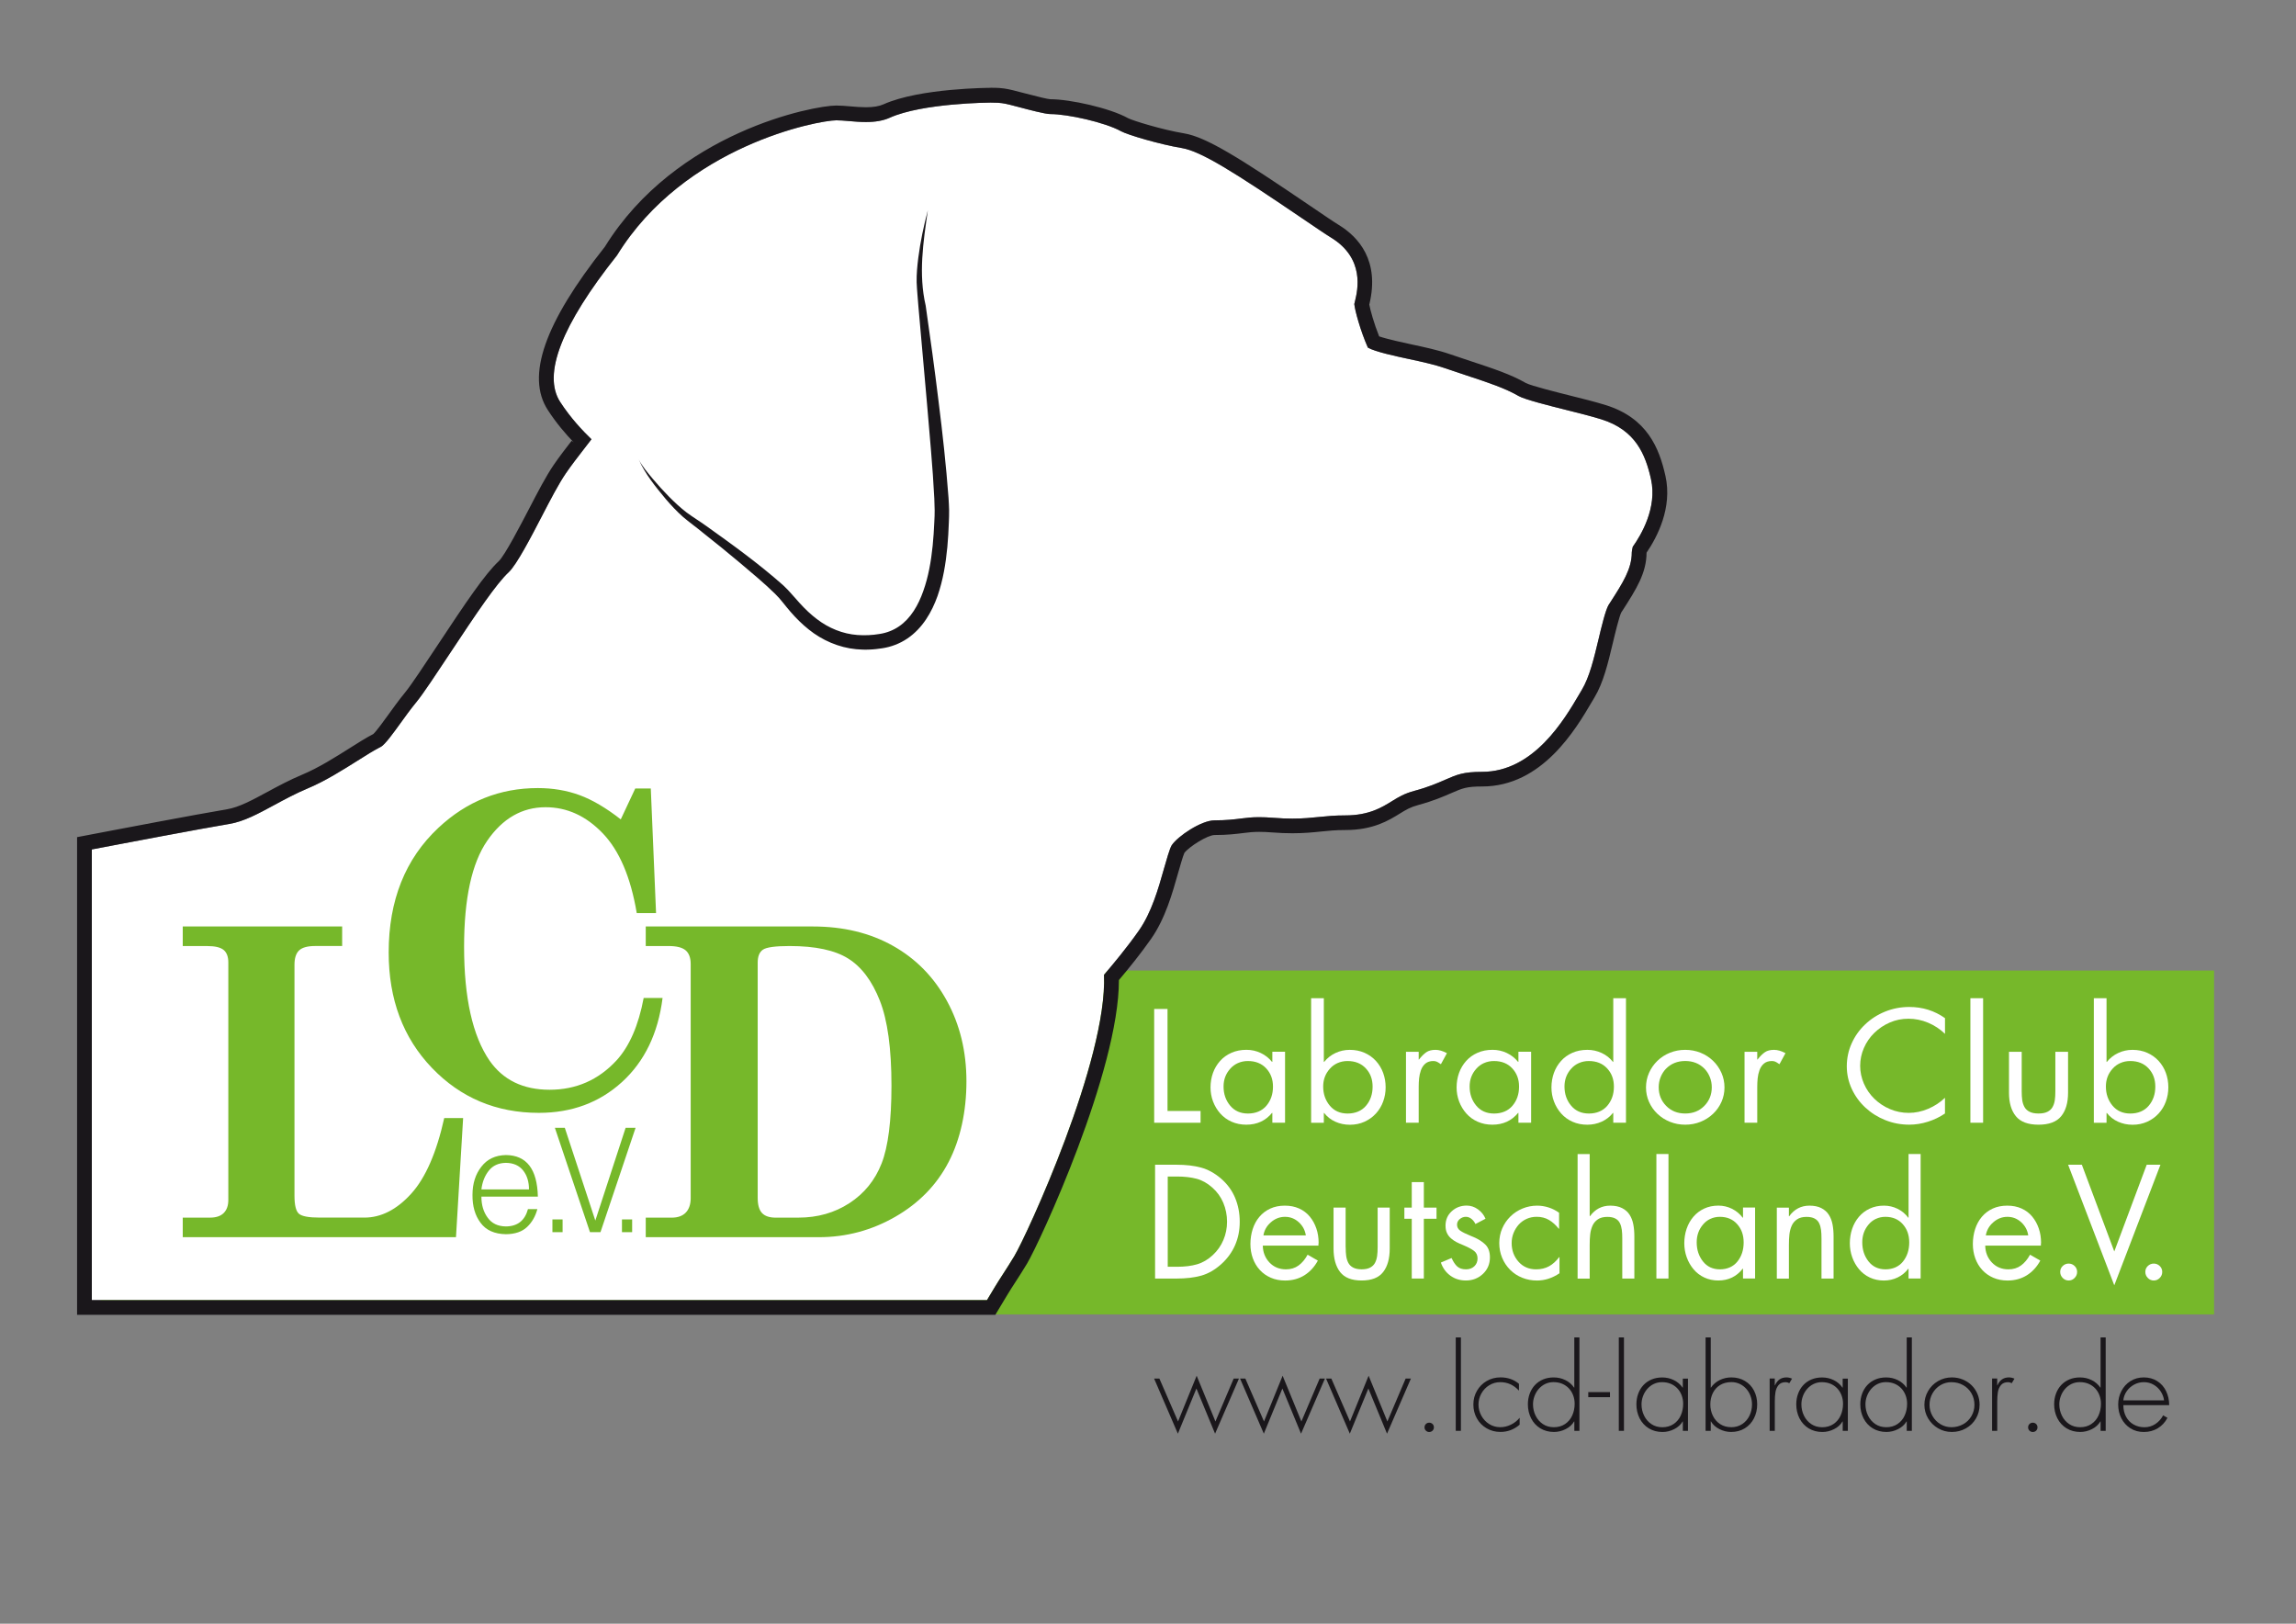 <?xml version="1.0" encoding="UTF-8"?>
<svg id="Ebene_1" xmlns="http://www.w3.org/2000/svg" version="1.1" viewBox="0 0 841.89 595.28">
  <rect x="0" y="0" width="841.89" height="595.28" fill="#808080" stroke="none"/>
  <!-- Generator: Adobe Illustrator 29.2.1, SVG Export Plug-In . SVG Version: 2.1.0 Build 116)  -->
  <defs>
    <style>
      .st0 {
        fill: #fff;
      }

      .st1 {
        fill: #76b82a;
      }

      .st2 {
        fill: #1a171b;
      }
    </style>
  </defs>
  <rect class="st1" x="36.93" y="355.81" width="774.92" height="126.07"/>
  <g>
    <path class="st0" d="M428.1,407.3h12.12v4.32h-17.01v-41.72h4.89v37.41Z"/>
    <path class="st0" d="M471.2,411.61h-4.66v-3.6h-.12c-2.37,2.88-5.51,4.32-9.44,4.32-1.94,0-3.73-.36-5.36-1.08-1.63-.72-3.02-1.72-4.17-3.02-1.15-1.29-2.03-2.76-2.65-4.4-.62-1.64-.93-3.37-.93-5.17s.3-3.65.9-5.31c.6-1.66,1.48-3.13,2.62-4.4s2.53-2.27,4.17-2.99,3.46-1.08,5.48-1.08c1.86,0,3.61.39,5.24,1.16,1.63.77,3.01,1.86,4.14,3.26h.12v-3.71h4.66v26.01ZM453.93,389.73c-1.11.5-2.05,1.19-2.83,2.08-1.63,1.81-2.45,3.98-2.45,6.53,0,2.73.8,5.06,2.42,7,1.61,1.94,3.8,2.9,6.55,2.9s5.12-.95,6.73-2.85c1.61-1.9,2.42-4.23,2.42-7s-.84-4.93-2.5-6.72c-1.67-1.79-3.9-2.68-6.7-2.68-1.32,0-2.53.25-3.64.75Z"/>
    <path class="st0" d="M480.76,365.96h4.66v23.35h.12c1.13-1.4,2.5-2.49,4.14-3.26s3.38-1.16,5.24-1.16c1.98,0,3.79.36,5.42,1.08s3.03,1.72,4.19,2.99,2.05,2.74,2.65,4.4c.6,1.66.9,3.41.9,5.26s-.3,3.54-.9,5.2c-.6,1.66-1.49,3.13-2.65,4.4s-2.56,2.28-4.19,3.02c-1.63.74-3.42,1.11-5.36,1.11s-3.68-.37-5.33-1.11c-1.65-.74-3.02-1.81-4.11-3.21h-.12v3.6h-4.66v-45.65ZM490.46,389.73c-1.11.5-2.05,1.19-2.83,2.08-1.63,1.81-2.45,3.98-2.45,6.53,0,2.73.81,5.06,2.42,7,1.61,1.94,3.79,2.9,6.55,2.9s5.12-.95,6.73-2.85c1.61-1.9,2.42-4.23,2.42-7s-.83-4.93-2.5-6.72c-1.67-1.79-3.9-2.68-6.7-2.68-1.32,0-2.53.25-3.64.75Z"/>
    <path class="st0" d="M520.19,388.43h.12c.97-1.22,1.87-2.11,2.71-2.68.83-.57,1.95-.86,3.35-.86,1.28,0,2.68.41,4.19,1.22l-2.21,4.04c-.12-.07-.23-.15-.35-.22-.47-.33-.87-.57-1.22-.72s-.76-.22-1.22-.22c-1.2,0-2.17.31-2.91.94-.74.63-1.28,1.44-1.63,2.43s-.57,1.99-.67,2.99c-.1,1-.15,2.08-.15,3.26v13h-4.66v-26.01h4.66v2.82Z"/>
    <path class="st0" d="M561.43,411.61h-4.66v-3.6h-.12c-2.37,2.88-5.51,4.32-9.44,4.32-1.94,0-3.73-.36-5.36-1.08-1.63-.72-3.02-1.72-4.17-3.02-1.15-1.29-2.03-2.76-2.65-4.4-.62-1.64-.93-3.37-.93-5.17s.3-3.65.9-5.31c.6-1.66,1.48-3.13,2.62-4.4s2.53-2.27,4.17-2.99,3.46-1.08,5.48-1.08c1.86,0,3.61.39,5.24,1.16,1.63.77,3.01,1.86,4.14,3.26h.12v-3.71h4.66v26.01ZM544.16,389.73c-1.11.5-2.05,1.19-2.83,2.08-1.63,1.81-2.45,3.98-2.45,6.53,0,2.73.8,5.06,2.42,7,1.61,1.94,3.8,2.9,6.55,2.9s5.12-.95,6.73-2.85c1.61-1.9,2.42-4.23,2.42-7s-.84-4.93-2.5-6.72c-1.67-1.79-3.9-2.68-6.7-2.68-1.32,0-2.53.25-3.64.75Z"/>
    <path class="st0" d="M591.55,408.02h-.12c-1.13,1.4-2.5,2.47-4.14,3.21-1.63.74-3.4,1.11-5.3,1.11s-3.73-.36-5.36-1.08c-1.63-.72-3.02-1.72-4.17-3.02-1.15-1.29-2.03-2.76-2.65-4.4-.62-1.64-.93-3.37-.93-5.17s.3-3.65.9-5.31c.6-1.66,1.48-3.13,2.62-4.4s2.53-2.27,4.17-2.99,3.46-1.08,5.48-1.08c1.86,0,3.62.39,5.27,1.16s3.02,1.86,4.11,3.26h.12v-23.35h4.66v45.65h-4.66v-3.6ZM578.94,389.73c-1.11.5-2.05,1.19-2.83,2.08-1.63,1.81-2.45,3.98-2.45,6.53,0,2.73.8,5.06,2.42,7,1.61,1.94,3.8,2.9,6.55,2.9s5.12-.95,6.73-2.85c1.61-1.9,2.42-4.23,2.42-7s-.84-4.93-2.5-6.72c-1.67-1.79-3.9-2.68-6.7-2.68-1.32,0-2.53.25-3.64.75Z"/>
    <path class="st0" d="M612.35,411.28c-1.75-.7-3.28-1.68-4.6-2.93-1.32-1.25-2.35-2.71-3.09-4.37s-1.11-3.43-1.11-5.31.37-3.66,1.11-5.34c.74-1.68,1.77-3.15,3.09-4.43,1.32-1.27,2.85-2.26,4.6-2.96,1.75-.7,3.61-1.05,5.59-1.05s3.84.35,5.59,1.05c1.75.7,3.28,1.69,4.6,2.96,1.32,1.27,2.35,2.75,3.09,4.43.74,1.68,1.11,3.46,1.11,5.34s-.37,3.65-1.11,5.31c-.74,1.66-1.77,3.12-3.09,4.37s-2.85,2.23-4.6,2.93c-1.75.7-3.61,1.05-5.59,1.05s-3.84-.35-5.59-1.05ZM610.89,391.8c-.85.89-1.51,1.92-1.98,3.1-.47,1.18-.7,2.42-.7,3.71,0,2.69.91,4.97,2.74,6.83,1.82,1.86,4.15,2.79,6.99,2.79s5.16-.93,6.99-2.79c1.83-1.86,2.74-4.14,2.74-6.83,0-1.29-.23-2.53-.7-3.71-.47-1.18-1.13-2.21-1.98-3.1-1.86-1.88-4.21-2.82-7.05-2.82s-5.18.94-7.05,2.82Z"/>
    <path class="st0" d="M644.33,388.43h.12c.97-1.22,1.87-2.11,2.71-2.68.83-.57,1.95-.86,3.35-.86,1.28,0,2.68.41,4.19,1.22l-2.21,4.04c-.12-.07-.23-.15-.35-.22-.47-.33-.87-.57-1.22-.72s-.76-.22-1.22-.22c-1.2,0-2.17.31-2.91.94-.74.63-1.28,1.44-1.63,2.43s-.57,1.99-.67,2.99c-.1,1-.15,2.08-.15,3.26v13h-4.66v-26.01h4.66v2.82Z"/>
    <path class="st0" d="M713.18,379.02c-1.79-1.73-3.84-3.09-6.17-4.07s-4.74-1.47-7.22-1.47-4.68.46-6.82,1.38c-2.14.92-4.03,2.19-5.68,3.79-1.65,1.61-2.93,3.46-3.84,5.56-.91,2.1-1.37,4.28-1.37,6.53s.46,4.43,1.37,6.53c.91,2.1,2.19,3.96,3.84,5.56,1.65,1.6,3.56,2.87,5.74,3.79,2.17.92,4.47,1.38,6.87,1.38s4.78-.5,7.11-1.49,4.39-2.34,6.17-4.04v5.75c-1.9,1.29-3.99,2.3-6.26,3.02-2.27.72-4.55,1.08-6.84,1.08-3.07,0-5.99-.55-8.77-1.66-2.78-1.11-5.22-2.65-7.34-4.62-2.12-1.97-3.78-4.26-4.98-6.86-1.2-2.6-1.81-5.36-1.81-8.27s.59-5.75,1.78-8.38c1.18-2.64,2.83-4.96,4.95-6.97,2.12-2.01,4.56-3.58,7.34-4.7,2.78-1.12,5.72-1.69,8.83-1.69,4.89,0,9.26,1.37,13.11,4.1v5.75Z"/>
    <path class="st0" d="M727.16,411.61h-4.66v-45.65h4.66v45.65Z"/>
    <path class="st0" d="M741.31,400.1c0,1.25.07,2.34.2,3.26.14.92.41,1.75.82,2.49.41.74,1.03,1.32,1.86,1.74.83.42,1.93.64,3.29.64s2.46-.21,3.29-.64c.83-.42,1.46-1,1.86-1.74.41-.74.68-1.57.82-2.49.14-.92.2-2.01.2-3.26v-14.5h4.66v15c0,3.69-.84,6.57-2.53,8.63-1.69,2.07-4.46,3.1-8.3,3.1s-6.61-1.03-8.3-3.1c-1.69-2.07-2.53-4.94-2.53-8.63v-15h4.66v14.5Z"/>
    <path class="st0" d="M767.76,365.96h4.66v23.35h.12c1.13-1.4,2.5-2.49,4.14-3.26s3.38-1.16,5.24-1.16c1.98,0,3.79.36,5.42,1.08s3.03,1.72,4.19,2.99,2.05,2.74,2.65,4.4c.6,1.66.9,3.41.9,5.26s-.3,3.54-.9,5.2c-.6,1.66-1.49,3.13-2.65,4.4s-2.56,2.28-4.19,3.02c-1.63.74-3.42,1.11-5.36,1.11s-3.68-.37-5.33-1.11c-1.65-.74-3.02-1.81-4.11-3.21h-.12v3.6h-4.66v-45.65ZM777.46,389.73c-1.11.5-2.05,1.19-2.83,2.08-1.63,1.81-2.45,3.98-2.45,6.53,0,2.73.81,5.06,2.42,7,1.61,1.94,3.79,2.9,6.55,2.9s5.12-.95,6.73-2.85c1.61-1.9,2.42-4.23,2.42-7s-.83-4.93-2.5-6.72c-1.67-1.79-3.9-2.68-6.7-2.68-1.32,0-2.53.25-3.64.75Z"/>
  </g>
  <g>
    <path class="st0" d="M423.54,427.01h7.86c3.47,0,6.47.35,9.02,1.05,2.55.7,4.96,2.03,7.25,3.98,2.32,1.99,4.06,4.34,5.2,7.06,1.14,2.71,1.71,5.65,1.71,8.83s-.57,5.96-1.71,8.58c-1.14,2.62-2.84,4.94-5.09,6.97-2.32,2.07-4.75,3.46-7.28,4.18-2.53.72-5.6,1.08-9.21,1.08h-7.75v-41.72ZM431.56,464.42c2.84,0,5.3-.3,7.39-.91,2.08-.61,4.01-1.74,5.78-3.4,1.7-1.58,2.99-3.43,3.87-5.53.89-2.1,1.33-4.33,1.33-6.7s-.46-4.74-1.38-6.92c-.92-2.18-2.27-4.04-4.04-5.59-1.77-1.58-3.68-2.66-5.73-3.21-2.05-.55-4.46-.83-7.22-.83h-3.38v33.09h3.38Z"/>
    <path class="st0" d="M463.04,456.67c.04,2.43.85,4.49,2.43,6.17,1.59,1.68,3.62,2.52,6.09,2.52,1.77,0,3.3-.47,4.59-1.41,1.29-.94,2.4-2.26,3.32-3.96l3.76,2.16c-1.25,2.32-2.91,4.12-4.95,5.4-2.05,1.27-4.4,1.91-7.06,1.91-1.92,0-3.66-.34-5.23-1.02-1.57-.68-2.92-1.63-4.04-2.85-1.13-1.22-1.98-2.65-2.57-4.29s-.88-3.38-.88-5.23.28-3.74.83-5.45c.55-1.71,1.37-3.22,2.46-4.51,1.09-1.29,2.42-2.3,3.98-3.02,1.57-.72,3.35-1.08,5.34-1.08s3.71.35,5.26,1.05c1.55.7,2.85,1.69,3.9,2.96,1.05,1.27,1.85,2.73,2.41,4.37s.83,3.38.83,5.23c0,.11-.02.28-.06.5v.55h-20.42ZM478.82,452.91c-.29-1.92-1.16-3.53-2.6-4.84s-3.12-1.96-5.04-1.96-3.64.66-5.17,1.99c-1.53,1.33-2.44,2.93-2.74,4.81h15.55Z"/>
    <path class="st0" d="M493.43,457.22c0,1.25.06,2.34.19,3.26.13.92.39,1.75.77,2.49.39.74.98,1.32,1.77,1.74.79.42,1.83.64,3.13.64s2.33-.21,3.13-.64c.79-.42,1.38-1,1.77-1.74.39-.74.64-1.57.77-2.49.13-.92.19-2.01.19-3.26v-14.5h4.43v15c0,3.69-.8,6.57-2.41,8.63-1.6,2.07-4.23,3.1-7.89,3.1s-6.28-1.03-7.89-3.1c-1.6-2.07-2.41-4.94-2.41-8.63v-15h4.43v14.5Z"/>
    <path class="st0" d="M522.09,468.73h-4.43v-21.91h-2.71v-4.09h2.71v-9.35h4.43v9.35h4.65v4.09h-4.65v21.91Z"/>
    <path class="st0" d="M541.01,448.76c-.33-.74-.81-1.36-1.44-1.88s-1.33-.78-2.1-.78-1.55.28-2.21.83c-.66.55-1,1.24-1,2.05,0,.92.4,1.66,1.19,2.21.79.55,2.06,1.18,3.79,1.88.37.15.72.3,1.05.44,1.84.78,3.31,1.72,4.4,2.82,1.09,1.11,1.63,2.66,1.63,4.65,0,2.43-.86,4.45-2.57,6.06-1.72,1.6-3.79,2.41-6.23,2.41-2.18,0-4.08-.59-5.7-1.77-1.62-1.18-2.79-2.78-3.49-4.81l3.93-1.66c.63,1.4,1.33,2.44,2.1,3.13.77.68,1.84,1.02,3.21,1.02,1.22,0,2.22-.37,3.02-1.11.79-.74,1.19-1.7,1.19-2.88s-.42-2.09-1.25-2.74-2.11-1.34-3.85-2.08c-1.11-.44-1.99-.84-2.66-1.19s-1.31-.79-1.94-1.33c-.63-.54-1.13-1.18-1.49-1.94-.37-.75-.55-1.67-.55-2.74,0-2.14.76-3.9,2.27-5.28s3.34-2.08,5.48-2.08c1.48,0,2.85.45,4.12,1.36,1.27.9,2.2,2.06,2.79,3.46l-3.71,1.94Z"/>
    <path class="st0" d="M571.67,450.47h-.11c-1.11-1.4-2.32-2.48-3.62-3.24-1.31-.76-2.79-1.13-4.46-1.13-1.33,0-2.55.25-3.68.75-1.13.5-2.09,1.2-2.91,2.1-.81.91-1.45,1.94-1.91,3.1-.46,1.16-.69,2.39-.69,3.68,0,2.66.83,4.92,2.49,6.81,1.66,1.88,3.82,2.82,6.47,2.82,1.81,0,3.39-.38,4.76-1.13,1.36-.76,2.6-1.87,3.71-3.35h.11v5.92c-2.62,1.77-5.37,2.66-8.25,2.66-1.92,0-3.73-.34-5.42-1.02-1.7-.68-3.17-1.65-4.43-2.91-1.25-1.25-2.23-2.72-2.93-4.4-.7-1.68-1.05-3.48-1.05-5.4s.36-3.71,1.08-5.37c.72-1.66,1.72-3.12,2.99-4.37,1.27-1.25,2.76-2.23,4.46-2.93,1.7-.7,3.49-1.05,5.37-1.05,1.4,0,2.79.22,4.18.66,1.38.44,2.67,1.09,3.85,1.94v5.87Z"/>
    <path class="st0" d="M582.9,423.08v22.69l.11.11c1.88-2.58,4.35-3.87,7.42-3.87,1.73,0,3.18.3,4.34.89s2.08,1.39,2.74,2.41,1.12,2.2,1.38,3.54c.26,1.35.39,2.83.39,4.46v15.44h-4.43v-14.66c0-1.25-.05-2.32-.17-3.21-.11-.88-.34-1.7-.69-2.43-.35-.74-.9-1.31-1.66-1.71-.76-.41-1.74-.61-2.96-.61-1.44,0-2.6.3-3.49.91-.89.61-1.54,1.39-1.96,2.35-.42.96-.7,2-.83,3.13-.13,1.13-.19,2.43-.19,3.9v12.34h-4.43v-45.65h4.43Z"/>
    <path class="st0" d="M611.79,468.73h-4.43v-45.65h4.43v45.65Z"/>
    <path class="st0" d="M643.55,468.73h-4.43v-3.6h-.11c-2.25,2.88-5.24,4.32-8.96,4.32-1.84,0-3.54-.36-5.09-1.08-1.55-.72-2.87-1.72-3.96-3.02-1.09-1.29-1.93-2.76-2.52-4.4-.59-1.64-.89-3.37-.89-5.17s.29-3.65.86-5.31c.57-1.66,1.4-3.13,2.49-4.4,1.09-1.27,2.41-2.27,3.96-2.99,1.55-.72,3.28-1.08,5.2-1.08,1.77,0,3.43.39,4.98,1.16,1.55.77,2.86,1.86,3.93,3.26h.11v-3.71h4.43v26.01ZM627.14,446.85c-1.05.5-1.95,1.19-2.68,2.08-1.55,1.81-2.32,3.98-2.32,6.53,0,2.73.77,5.06,2.3,7,1.53,1.94,3.61,2.9,6.23,2.9s4.86-.95,6.39-2.85c1.53-1.9,2.3-4.23,2.3-7s-.79-4.93-2.38-6.72c-1.59-1.79-3.71-2.68-6.36-2.68-1.25,0-2.41.25-3.46.75Z"/>
    <path class="st0" d="M655.95,445.88h.11c1.88-2.58,4.35-3.87,7.42-3.87,1.73,0,3.18.3,4.34.89s2.08,1.39,2.74,2.41,1.12,2.2,1.38,3.54c.26,1.35.39,2.83.39,4.46v15.44h-4.43v-14.66c0-1.25-.05-2.32-.17-3.21-.11-.88-.34-1.7-.69-2.43-.35-.74-.9-1.31-1.66-1.71-.76-.41-1.74-.61-2.96-.61-1.44,0-2.6.3-3.49.91-.89.61-1.54,1.39-1.96,2.35-.42.96-.7,2-.83,3.13-.13,1.13-.19,2.43-.19,3.9v12.34h-4.43v-26.01h4.43v3.15Z"/>
    <path class="st0" d="M699.83,465.14h-.11c-1.07,1.4-2.38,2.47-3.93,3.21-1.55.74-3.23,1.11-5.04,1.11s-3.54-.36-5.09-1.08c-1.55-.72-2.87-1.72-3.96-3.02-1.09-1.29-1.93-2.76-2.52-4.4-.59-1.64-.89-3.37-.89-5.17s.29-3.65.86-5.31c.57-1.66,1.4-3.13,2.49-4.4,1.09-1.27,2.41-2.27,3.96-2.99,1.55-.72,3.28-1.08,5.2-1.08,1.77,0,3.44.39,5.01,1.16,1.57.77,2.87,1.86,3.9,3.26h.11v-23.35h4.43v45.65h-4.43v-3.6ZM687.85,446.85c-1.05.5-1.95,1.19-2.68,2.08-1.55,1.81-2.32,3.98-2.32,6.53,0,2.73.77,5.06,2.3,7,1.53,1.94,3.61,2.9,6.23,2.9s4.86-.95,6.39-2.85c1.53-1.9,2.3-4.23,2.3-7s-.79-4.93-2.38-6.72c-1.59-1.79-3.71-2.68-6.36-2.68-1.25,0-2.41.25-3.46.75Z"/>
    <path class="st0" d="M727.94,456.67c.04,2.43.85,4.49,2.43,6.17,1.59,1.68,3.62,2.52,6.09,2.52,1.77,0,3.3-.47,4.59-1.41,1.29-.94,2.4-2.26,3.32-3.96l3.76,2.16c-1.25,2.32-2.91,4.12-4.95,5.4-2.05,1.27-4.4,1.91-7.06,1.91-1.92,0-3.66-.34-5.23-1.02-1.57-.68-2.92-1.63-4.04-2.85-1.13-1.22-1.98-2.65-2.57-4.29s-.88-3.38-.88-5.23.28-3.74.83-5.45c.55-1.71,1.37-3.22,2.46-4.51,1.09-1.29,2.42-2.3,3.98-3.02,1.57-.72,3.35-1.08,5.34-1.08s3.71.35,5.26,1.05c1.55.7,2.85,1.69,3.9,2.96,1.05,1.27,1.85,2.73,2.41,4.37s.83,3.38.83,5.23c0,.11-.02.28-.06.5v.55h-20.42ZM743.71,452.91c-.29-1.92-1.16-3.53-2.6-4.84s-3.12-1.96-5.04-1.96-3.64.66-5.17,1.99c-1.53,1.33-2.44,2.93-2.74,4.81h15.55Z"/>
    <path class="st0" d="M760.72,464.14c.61.59.91,1.31.91,2.16s-.3,1.59-.91,2.21c-.61.63-1.34.94-2.19.94s-1.58-.31-2.19-.94-.91-1.36-.91-2.21.3-1.57.91-2.16c.61-.59,1.34-.89,2.19-.89s1.58.3,2.19.89Z"/>
    <path class="st0" d="M775.25,458.83l11.9-31.82h5.04l-16.93,44.21-16.93-44.21h5.04l11.9,31.82Z"/>
    <path class="st0" d="M791.93,464.14c.61.59.91,1.31.91,2.16s-.3,1.59-.91,2.21c-.61.63-1.34.94-2.19.94s-1.58-.31-2.19-.94-.91-1.36-.91-2.21.3-1.57.91-2.16c.61-.59,1.34-.89,2.19-.89s1.58.3,2.19.89Z"/>
  </g>
  <path class="st0" d="M363.26,37.61c-.25,0-25.01.15-37.04,5.56-2.34,1.05-5.2,1.57-8.74,1.57-2.16,0-4.29-.19-6.16-.35-1.83-.16-3.42-.28-4.66-.28-6.59,0-55.68,9.25-80.43,49.5-20.36,25.61-27.37,43.7-20.83,53.76,3.84,5.91,8.15,10.46,11.47,13.67-.95,1.25-1.97,2.58-2.82,3.66-2.11,2.73-4.51,5.82-6.59,8.85-2.65,3.88-5.65,9.67-8.83,15.8-3.65,7.04-9.16,17.68-12.07,20.39-4.58,4.27-11.56,14.63-21.69,29.93-4.81,7.28-9.8,14.8-12.08,17.57-2.28,2.78-4.33,5.62-6.13,8.13-2.18,3.03-5.49,7.63-6.99,8.41-2.41,1.21-5.27,3.01-8.58,5.1-5.31,3.34-11.92,7.51-18.17,10.12-4.47,1.87-8.49,4.04-12.38,6.15-5.97,3.23-11.13,6.03-16.41,6.91-10.95,1.83-40.95,7.54-42.22,7.79l-8.25,1.57v165.22h328.24l2.96-4.93c.86-1.43,1.82-2.91,2.85-4.51,1.32-2.04,2.75-4.25,4.22-6.7,4.6-7.68,34.21-71.97,32.88-103.12,3.24-3.76,8.47-10.05,12.81-16.25,4.65-6.63,7.14-15.43,9.14-22.51.9-3.17,2.13-7.51,2.87-8.72,2.23-3.34,10.85-9.15,15.72-9.15,4.35,0,7.24-.36,9.78-.68,2.17-.27,3.89-.48,6.54-.48,1.55,0,3.27.07,5.25.23,2.5.19,4.79.29,6.99.29,3.99,0,7.01-.31,9.93-.61,2.86-.29,5.57-.56,9.41-.56,8.72,0,13.43-2.92,17.22-5.27,2.36-1.46,4.4-2.72,8.22-3.75,5.04-1.35,8.52-2.87,11.31-4.09,4.22-1.85,6.54-2.86,13.45-2.86,18.92,0,30.18-19.21,35.6-28.43l.94-1.59c2.84-4.73,4.44-11.45,6.15-18.58,1.03-4.32,2.59-10.86,3.72-12.64l.64-.98c4.53-7.08,7.83-12.19,7.83-18.2,0-.48.16-1.31.37-2.11,2.99-4.19,9.01-14.25,6.69-24.72-2.04-9.11-5.65-18.07-18.23-21.99-3.7-1.15-8.24-2.28-13.03-3.48-5.63-1.41-15.07-3.76-17.31-5.07-4.92-2.87-11.4-5-18.9-7.48-2.54-.84-5.23-1.73-8.01-2.69-3.98-1.38-8.8-2.42-13.46-3.42-4.67-1-12.28-2.63-14.89-4.15-2.74-6.2-4.77-13.68-4.97-15.98.07-.37.17-.76.28-1.18.92-3.83,3.71-15.52-8.79-23.16-1.98-1.21-6.06-3.99-10.79-7.2-24.7-16.79-36.91-24.47-43.94-25.64-8.26-1.37-19.93-4.85-22.3-6.17-5.84-3.24-19.54-6.29-25.91-6.29-1.93,0-7.99-1.62-10.91-2.39-3.26-.87-5.19-1.38-6.82-1.61-.69-.1-1.77-.21-4.16-.21h0Z"/>
  <path class="st2" d="M363.26,37.61c2.38,0,3.47.11,4.16.21,1.63.23,3.56.73,6.82,1.61,2.91.77,8.98,2.39,10.91,2.39,6.37,0,20.08,3.05,25.91,6.29,2.37,1.31,14.04,4.79,22.3,6.17,7.03,1.17,19.24,8.86,43.94,25.64,4.73,3.21,8.8,5.99,10.79,7.2,12.49,7.65,9.71,19.33,8.79,23.16-.1.42-.21.81-.28,1.18.2,2.3,2.23,9.78,4.97,15.98,2.62,1.52,10.22,3.15,14.89,4.15,4.66,1,9.48,2.03,13.46,3.42,2.78.96,5.47,1.85,8.01,2.69,7.5,2.47,13.98,4.61,18.9,7.48,2.25,1.31,11.68,3.66,17.31,5.07,4.8,1.2,9.33,2.33,13.03,3.48,12.58,3.92,16.19,12.88,18.23,21.99,2.32,10.47-3.7,20.53-6.69,24.72-.21.79-.37,1.63-.37,2.11,0,6.01-3.29,11.12-7.83,18.2l-.64.98c-1.13,1.78-2.7,8.31-3.72,12.64-1.71,7.12-3.31,13.85-6.15,18.58l-.94,1.59c-5.42,9.22-16.68,28.43-35.6,28.43-6.91,0-9.22,1.02-13.45,2.86-2.79,1.22-6.27,2.74-11.31,4.09-3.83,1.03-5.86,2.3-8.22,3.75-3.79,2.35-8.5,5.27-17.22,5.27-3.84,0-6.55.27-9.41.56-2.92.3-5.94.61-9.93.61-2.2,0-4.49-.09-6.99-.29-1.98-.16-3.7-.23-5.25-.23-2.65,0-4.37.21-6.54.48-2.54.32-5.43.68-9.78.68-4.87,0-13.49,5.8-15.72,9.15-.74,1.21-1.97,5.55-2.87,8.72-2,7.08-4.5,15.88-9.14,22.51-4.34,6.2-9.58,12.49-12.81,16.25,1.33,31.15-28.28,95.44-32.88,103.12-1.48,2.45-2.9,4.65-4.22,6.7-1.03,1.59-1.99,3.08-2.85,4.51l-2.96,4.93H33.67v-165.22l8.25-1.57c1.27-.24,31.27-5.96,42.22-7.79,5.27-.88,10.44-3.67,16.41-6.91,3.89-2.1,7.91-4.27,12.38-6.15,6.25-2.6,12.86-6.78,18.17-10.12,3.31-2.09,6.17-3.9,8.58-5.1,1.5-.78,4.8-5.38,6.99-8.41,1.81-2.51,3.85-5.35,6.13-8.13,2.28-2.76,7.26-10.29,12.08-17.57,10.13-15.31,17.11-25.66,21.69-29.93,2.91-2.71,8.42-13.35,12.07-20.39,3.18-6.13,6.18-11.92,8.83-15.8,2.08-3.03,4.47-6.12,6.59-8.85.84-1.09,1.86-2.41,2.82-3.66-3.32-3.22-7.63-7.76-11.47-13.67-6.54-10.06.46-28.15,20.83-53.76,24.75-40.25,73.83-49.5,80.43-49.5,1.25,0,2.83.12,4.66.28,1.88.16,4,.35,6.16.35,3.54,0,6.4-.51,8.74-1.57,12.03-5.41,36.8-5.56,37.04-5.56M363.26,32.2c-.26,0-25.99.07-39.26,6.03-1.63.74-3.77,1.09-6.52,1.09-1.81,0-3.62-.16-5.37-.3l-.34-.03c-1.73-.16-3.57-.3-5.12-.3-8.23,0-58.7,9.56-84.87,51.79-22.12,27.89-28.96,47.46-20.92,59.83,3.2,4.94,6.65,8.9,9.51,11.87l-.76-.59c-2.11,2.72-4.5,5.81-6.61,8.89-2.82,4.13-5.87,10.02-9.11,16.25-2.75,5.28-8.82,16.98-11.02,19.02-5.01,4.67-11.85,14.79-22.51,30.91-4.29,6.47-9.61,14.53-11.74,17.11-2.45,2.99-4.61,6-6.35,8.42-1.31,1.81-4.19,5.81-5.39,6.92-2.54,1.3-5.53,3.18-8.68,5.18-5.17,3.27-11.54,7.28-17.35,9.69-4.72,1.98-8.85,4.21-12.85,6.37-5.59,3.03-10.38,5.61-14.75,6.34-11.26,1.88-42.06,7.75-42.35,7.81l-8.24,1.57-4.4.84v175.11h336.71l1.58-2.63,2.96-4.92c.83-1.38,1.76-2.82,2.76-4.36,1.35-2.08,2.8-4.34,4.31-6.84,4.78-7.99,33.74-70.73,33.7-103.97,3.46-4.08,7.94-9.6,11.79-15.1,5.18-7.39,7.8-16.68,9.91-24.15.59-2.06,1.75-6.14,2.3-7.36,1.75-2.31,8.52-6.56,11.09-6.56,4.71,0,7.89-.4,10.45-.72,2.05-.25,3.54-.44,5.87-.44,1.43,0,3.02.06,4.84.21,2.6.21,5.03.3,7.4.3,4.24,0,7.52-.33,10.41-.63,2.77-.28,5.32-.55,8.93-.55,10.26,0,15.93-3.51,20.07-6.07,2.26-1.39,3.74-2.31,6.79-3.13,5.49-1.48,9.29-3.15,12.07-4.36,4.01-1.75,5.51-2.41,11.27-2.41,22,0,34.32-20.99,40.25-31.07l.96-1.62c3.23-5.37,4.92-12.44,6.71-19.94.65-2.75,2.31-9.71,3.11-11.21l.56-.85c4.87-7.6,8.66-13.52,8.69-21.03,3.99-5.85,9.51-16.53,6.93-28.12-2.28-10.19-6.66-21.23-21.9-25.98-3.85-1.2-8.45-2.35-13.33-3.56-3.95-.99-14.02-3.51-15.94-4.52-5.38-3.13-12.1-5.35-19.9-7.92-2.7-.89-5.27-1.74-7.93-2.66-4.32-1.5-9.52-2.61-14.1-3.59-2.36-.51-8.73-1.87-11.88-2.94-1.92-4.77-3.24-9.64-3.62-11.66l.04-.16c3.83-15.97-3.99-24.61-11.22-29.03-1.83-1.11-5.69-3.74-10.17-6.79l-.4-.27c-25.88-17.59-38.02-25.16-46.1-26.51-8.14-1.35-18.9-4.69-20.58-5.57-6.74-3.75-21.33-6.96-28.52-6.96-.95-.05-4.11-.78-9.33-2.16-3.63-.97-5.69-1.5-7.64-1.78-.9-.13-2.2-.26-4.91-.26h0Z"/>
  <path class="st0" d="M595.5,177.91c-1.83-8.21-4.34-12.32-11.33-14.49-9.46-2.95-26.96-6.28-32.44-9.47-5.48-3.19-14.64-5.7-25.13-9.34-10.49-3.65-30.58-5.02-33.77-11.86-3.19-6.84-6.39-17.34-6.39-21.45s4.56-10.49-3.65-15.51c-8.21-5.02-42.9-30.12-51.11-31.48-8.21-1.37-21.45-5.02-25.56-7.3-4.1-2.28-15.97-5.02-20.98-5.02s-15.98-3.65-19.17-4.1c-3.2-.46-26.46.46-35.6,4.56-9.12,4.1-19.16,1.82-23.72,1.82s-49.74,8.21-72.09,45.17c0,0-26.58,33.28-20.64,42.4,5.93,9.13,13.34,14.64,15.16,16.92,1.83,2.28-7.3,11.86-13.23,20.53-5.93,8.67-15.51,31.49-22.36,37.88-6.85,6.38-26.46,38.77-32.86,46.53-6.39,7.76-10.95,16.43-16.42,19.17-5.48,2.73-16.43,10.94-27.38,15.51-10.95,4.57-20.08,11.87-31.03,13.69-10.95,1.82-41.98,7.74-41.98,7.74v146.67h312.35c1.97-3.28,4.44-6.84,7.06-11.2,6.84-11.41,35.59-78.44,31.02-101.25,0,0,8.67-9.59,15.06-18.71,6.39-9.13,8.21-25.56,11.87-31.03,3.65-5.47,15.06-13.69,24.18-13.69s10.49-1.81,22.36-.9c11.86.91,15.06-.91,25.55-.91s10.95-5.48,22.82-8.67c11.87-3.19,13.23-7.3,27.38-7.3s23.73-18.25,27.83-25.09c4.11-6.85,5.94-25.1,10.05-31.49,4.1-6.39,6.84-10.49,6.84-13.69s1.37-6.83,1.37-6.83c0,0,7.76-9.59,5.94-17.8Z"/>
  <path class="st2" d="M340.22,77.1c-1.7,11.7-3.48,23.39-.79,34.95,1.68,11.68,3.3,23.38,4.72,35.1,1.47,11.73,2.77,23.44,3.65,35.33.09,1.49.19,2.99.22,4.53.01.76.01,1.58-.02,2.35l-.08,2.22c-.11,2.97-.27,5.97-.55,8.98-.58,6-1.55,12.06-3.6,17.96-2.08,5.81-5.42,11.75-11.06,15.57-2.79,1.89-5.99,3.1-9.31,3.59-1.38.21-3.09.42-4.67.46-1.59.09-3.19,0-4.77-.13-6.39-.6-12.55-3.3-17.42-7.24-2.46-1.95-4.66-4.16-6.65-6.45-2.04-2.32-3.67-4.69-5.65-6.59-4.09-4.01-8.66-7.78-13.14-11.57-4.51-3.78-9.08-7.49-13.7-11.13-2.28-1.89-4.62-3.53-6.97-5.54-2.27-2.01-4.3-4.2-6.24-6.45-3.78-4.55-7.6-9.21-10-14.64,1.32,2.64,3.3,4.87,5.16,7.13,1.89,2.25,3.86,4.43,5.92,6.51,2.06,2.08,4.2,4.08,6.48,5.83,2.26,1.68,4.87,3.27,7.26,4.98,9.65,6.9,19.18,13.75,28.21,21.76,1.13,1.03,2.26,2.24,3.22,3.36.98,1.12,1.93,2.21,2.9,3.26,1.93,2.1,3.95,4.05,6.16,5.71,4.38,3.37,9.53,5.46,14.93,5.86,1.35.08,2.7.13,4.06.05,1.38-.05,2.59-.21,4.13-.45,2.51-.39,4.97-1.34,7.05-2.78,4.23-2.88,7.06-7.73,8.88-12.95,1.88-5.24,2.86-10.91,3.44-16.63.29-2.87.47-5.76.6-8.68l.1-2.2c.03-.7.04-1.35.03-2.07l-.13-4.32c-.57-11.67-1.75-23.43-2.71-35.17l-3.12-35.25c-.21-2.97-.52-5.82-.65-8.9-.05-3.04.24-6.01.61-8.96.76-5.89,1.99-11.69,3.5-17.4Z"/>
  <path class="st1" d="M67.01,346.82v-7.16h58.45v7.16h-9.86c-2.82,0-4.8.54-5.93,1.62-1.13,1.08-1.69,2.82-1.69,5.24v84.71c0,3.44.54,5.63,1.62,6.58,1.08.95,3.62,1.42,7.62,1.42h16.4c6.11,0,11.81-2.9,17.1-8.7,5.29-5.8,9.34-15.07,12.17-27.8h6.93l-2.62,43.67h-100.19v-7.16h10.01c2.21,0,3.88-.56,5.01-1.69s1.69-2.72,1.69-4.77v-87.1c0-2.1-.58-3.63-1.73-4.58-1.16-.95-3.15-1.42-5.97-1.42h-9.01Z"/>
  <path class="st1" d="M227.62,300.4l5.31-11.32h5.7l1.93,45.67h-7.08c-2.21-13.14-6.37-22.9-12.48-29.26-6.11-6.37-13.09-9.55-20.95-9.55-8.62,0-15.76,4.1-21.41,12.31-5.65,8.21-8.47,21.16-8.47,38.86,0,18.73,3.11,32.63,9.32,41.71,4.98,7.13,12.32,10.7,22.03,10.7s17.87-3.57,24.49-10.7c4.77-5.19,8.11-12.83,10.01-22.95h6.93c-1.64,12.99-6.6,23.26-14.86,30.8-8.27,7.55-18.43,11.32-30.5,11.32-15.61,0-28.69-5.5-39.24-16.51-10.55-11.01-15.83-25.1-15.83-42.29,0-19.09,6.08-34.33,18.25-45.72,10.37-9.7,22.51-14.55,36.43-14.55,5.49,0,10.59.86,15.29,2.58,4.7,1.72,9.74,4.69,15.13,8.9Z"/>
  <path class="st1" d="M236.78,339.66h61.3c11.14,0,20.92,2.36,29.34,7.09,8.42,4.72,15.02,11.45,19.79,20.18,4.77,8.73,7.16,18.56,7.16,29.5s-2.18,21.22-6.55,29.61c-4.36,8.39-10.89,15.08-19.56,20.06-8.68,4.98-18,7.47-27.95,7.47h-63.53v-7.16h9.47c2.31,0,4.05-.63,5.24-1.89,1.18-1.26,1.77-3.02,1.77-5.28v-85.79c0-2.31-.62-3.99-1.85-5.04-1.23-1.05-3.31-1.58-6.24-1.58h-8.39v-7.16ZM292.77,446.4c7.03,0,13.27-1.77,18.71-5.32,5.44-3.54,9.37-8.39,11.78-14.53,2.41-6.14,3.62-15.66,3.62-28.55,0-13.56-1.42-23.96-4.27-31.17-2.85-7.22-6.71-12.36-11.59-15.41-4.88-3.06-12.04-4.59-21.49-4.59-5.19,0-8.43.44-9.74,1.31-1.31.87-1.96,2.47-1.96,4.78v86.24c0,2.57.53,4.42,1.58,5.55,1.05,1.13,2.73,1.7,5.04,1.7h8.32Z"/>
  <g>
    <path class="st1" d="M176.52,438.7c0,3.05.75,5.61,2.27,7.68,1.51,2.14,3.75,3.22,6.72,3.25,4.25-.03,6.94-2.15,8.08-6.35h3.45c-.72,2.66-1.97,4.84-3.75,6.53-1.83,1.75-4.42,2.64-7.77,2.67-4.22-.07-7.33-1.47-9.33-4.21-2-2.67-2.98-6.07-2.94-10.2,0-4.15,1.1-7.61,3.29-10.38,2.13-2.75,5.12-4.16,8.97-4.23,7.57.07,11.48,5.15,11.71,15.24h-20.71ZM193.97,436.06c0-2.8-.71-5.11-2.12-6.91-1.45-1.85-3.56-2.79-6.33-2.83-2.72.04-4.82,1-6.3,2.88-1.48,1.87-2.38,4.16-2.7,6.86h17.45Z"/>
    <path class="st1" d="M202.56,451.73v-4.67h3.73v4.67h-3.73Z"/>
    <path class="st1" d="M203.45,413.47h3.65l11.19,34.01,11.11-34.01h3.65l-12.87,38.26h-3.85l-12.87-38.26Z"/>
    <path class="st1" d="M228.06,451.73v-4.67h3.73v4.67h-3.73Z"/>
  </g>
  <g>
    <path class="st2" d="M425.12,505.4l6.84,15.73,6.83-16.77,6.88,16.77,6.7-15.73h1.93l-8.76,20.21-6.84-16.56-6.8,16.56-8.72-20.21h1.93Z"/>
    <path class="st2" d="M456.64,505.4l6.84,15.73,6.83-16.77,6.88,16.77,6.7-15.73h1.93l-8.76,20.21-6.84-16.56-6.8,16.56-8.72-20.21h1.93Z"/>
    <path class="st2" d="M488.17,505.4l6.84,15.73,6.83-16.77,6.88,16.77,6.7-15.73h1.93l-8.76,20.21-6.84-16.56-6.8,16.56-8.72-20.21h1.93Z"/>
    <path class="st2" d="M524.06,521.58c.49,0,.9.16,1.23.49.33.32.49.73.49,1.22s-.17.89-.5,1.22c-.33.32-.74.49-1.22.49s-.88-.17-1.22-.5-.5-.73-.5-1.21.16-.88.49-1.21.74-.5,1.23-.5Z"/>
    <path class="st2" d="M535.68,490.32v34.25h-1.89v-34.25h1.89Z"/>
    <path class="st2" d="M556.97,507.34v2.49c-1.92-2.07-4.19-3.11-6.83-3.11-1.49,0-2.84.38-4.07,1.13s-2.19,1.77-2.89,3.03c-.7,1.26-1.05,2.62-1.05,4.05s.35,2.79,1.04,4.07c.7,1.28,1.66,2.31,2.88,3.08s2.57,1.15,4.05,1.15c1.36,0,2.66-.31,3.91-.92,1.25-.61,2.32-1.45,3.21-2.53v2.53c-2.05,1.77-4.4,2.66-7.04,2.66-1.88,0-3.57-.45-5.09-1.34-1.52-.89-2.71-2.1-3.56-3.63-.86-1.53-1.28-3.22-1.28-5.07s.43-3.51,1.31-5.03c.87-1.52,2.07-2.73,3.59-3.61s3.22-1.32,5.08-1.32c2.63,0,4.88.79,6.75,2.36Z"/>
    <path class="st2" d="M577.27,524.57v-3.45h-.08c-.68,1.18-1.71,2.12-3.1,2.82-1.38.7-2.81,1.04-4.28,1.04-1.9,0-3.57-.45-5.03-1.34-1.45-.89-2.57-2.12-3.36-3.67-.78-1.55-1.18-3.26-1.18-5.11,0-1.41.22-2.71.67-3.92.44-1.21,1.08-2.26,1.91-3.15s1.83-1.58,3-2.07c1.17-.49,2.47-.73,3.9-.73,1.51,0,2.93.32,4.25.97,1.33.65,2.4,1.57,3.21,2.76h.08v-18.39h1.88v34.25h-1.88ZM569.76,523.24c1.58,0,2.96-.39,4.11-1.17,1.16-.78,2.04-1.82,2.63-3.13.59-1.31.89-2.74.89-4.3,0-1.1-.18-2.13-.55-3.1-.37-.97-.89-1.82-1.57-2.54-.68-.72-1.5-1.29-2.45-1.69-.95-.4-2.01-.6-3.18-.6-1.09,0-2.1.22-3.02.66-.92.44-1.71,1.05-2.39,1.82s-1.19,1.65-1.56,2.64-.55,1.99-.55,3.02c0,1.47.32,2.86.95,4.15.63,1.29,1.53,2.32,2.68,3.09s2.49,1.15,4.01,1.15Z"/>
    <path class="st2" d="M582.38,510.37h7.96v1.86h-7.96v-1.86Z"/>
    <path class="st2" d="M595.47,490.32v34.25h-1.89v-34.25h1.89Z"/>
    <path class="st2" d="M618.94,505.4v19.18h-1.88v-3.45h-.08c-.68,1.18-1.71,2.12-3.1,2.82-1.38.7-2.81,1.04-4.28,1.04-1.9,0-3.57-.45-5.03-1.34-1.45-.89-2.57-2.12-3.36-3.67-.78-1.55-1.18-3.26-1.18-5.11,0-1.41.22-2.71.67-3.92.44-1.21,1.08-2.26,1.91-3.15s1.83-1.58,3-2.07c1.17-.49,2.47-.73,3.9-.73,1.51,0,2.93.32,4.25.97,1.33.65,2.4,1.57,3.21,2.76h.08v-3.31h1.88ZM609.43,506.72c-1.09,0-2.1.22-3.02.66-.92.44-1.71,1.05-2.39,1.82s-1.19,1.65-1.56,2.64-.55,1.99-.55,3.02c0,1.47.32,2.86.95,4.15.63,1.29,1.53,2.32,2.68,3.09s2.49,1.15,4.01,1.15,2.96-.39,4.11-1.17c1.16-.78,2.04-1.82,2.63-3.13.59-1.31.89-2.74.89-4.3,0-1.1-.18-2.13-.55-3.1-.37-.97-.89-1.82-1.57-2.54-.68-.72-1.5-1.29-2.45-1.69-.95-.4-2.01-.6-3.18-.6Z"/>
    <path class="st2" d="M625.4,524.57v-34.25h1.89v18.39h.08c.81-1.18,1.87-2.1,3.2-2.75,1.33-.65,2.75-.98,4.26-.98,1.87,0,3.53.43,4.98,1.29,1.45.86,2.56,2.04,3.34,3.55s1.17,3.18,1.17,5.04-.39,3.56-1.18,5.11c-.79,1.55-1.9,2.77-3.36,3.67-1.45.9-3.13,1.34-5.03,1.34-1.47,0-2.9-.35-4.27-1.04-1.38-.69-2.41-1.63-3.11-2.82h-.08v3.45h-1.89ZM634.79,523.24c1.53,0,2.87-.38,4.03-1.15s2.05-1.79,2.67-3.08c.62-1.28.93-2.67.93-4.16,0-1.05-.18-2.06-.54-3.05-.36-.98-.88-1.86-1.56-2.63-.67-.77-1.48-1.37-2.41-1.81s-1.94-.66-3.04-.66c-1.59,0-2.97.36-4.14,1.07s-2.06,1.7-2.67,2.94c-.61,1.24-.92,2.63-.92,4.17s.31,2.89.93,4.17c.62,1.28,1.51,2.29,2.67,3.05,1.16.75,2.51,1.13,4.04,1.13Z"/>
    <path class="st2" d="M650.77,505.4v2.48h.08c.84-1.93,2.24-2.9,4.2-2.9.68,0,1.36.15,2.05.46l-1,1.66c-.46-.25-.9-.37-1.34-.37-1.16,0-2.03.36-2.62,1.08-.59.72-.96,1.58-1.12,2.57-.16,1-.24,2.14-.24,3.44v10.75h-1.89v-19.18h1.89Z"/>
    <path class="st2" d="M677.56,505.4v19.18h-1.88v-3.45h-.08c-.68,1.18-1.71,2.12-3.1,2.82-1.38.7-2.81,1.04-4.28,1.04-1.9,0-3.57-.45-5.03-1.34-1.45-.89-2.57-2.12-3.36-3.67-.78-1.55-1.18-3.26-1.18-5.11,0-1.41.22-2.71.67-3.92.44-1.21,1.08-2.26,1.91-3.15s1.83-1.58,3-2.07c1.17-.49,2.47-.73,3.9-.73,1.51,0,2.93.32,4.25.97,1.33.65,2.4,1.57,3.21,2.76h.08v-3.31h1.88ZM668.05,506.72c-1.09,0-2.1.22-3.02.66-.92.44-1.71,1.05-2.39,1.82s-1.19,1.65-1.56,2.64-.55,1.99-.55,3.02c0,1.47.32,2.86.95,4.15.63,1.29,1.53,2.32,2.68,3.09s2.49,1.15,4.01,1.15,2.96-.39,4.11-1.17c1.16-.78,2.04-1.82,2.63-3.13.59-1.31.89-2.74.89-4.3,0-1.1-.18-2.13-.55-3.1-.37-.97-.89-1.82-1.57-2.54-.68-.72-1.5-1.29-2.45-1.69-.95-.4-2.01-.6-3.18-.6Z"/>
    <path class="st2" d="M699.16,524.57v-3.45h-.08c-.68,1.18-1.71,2.12-3.1,2.82-1.38.7-2.81,1.04-4.28,1.04-1.9,0-3.57-.45-5.03-1.34-1.45-.89-2.57-2.12-3.36-3.67-.78-1.55-1.18-3.26-1.18-5.11,0-1.41.22-2.71.67-3.92.44-1.21,1.08-2.26,1.91-3.15s1.83-1.58,3-2.07c1.17-.49,2.47-.73,3.9-.73,1.51,0,2.93.32,4.25.97,1.33.65,2.4,1.57,3.21,2.76h.08v-18.39h1.88v34.25h-1.88ZM691.66,523.24c1.58,0,2.96-.39,4.11-1.17,1.16-.78,2.04-1.82,2.63-3.13.59-1.31.89-2.74.89-4.3,0-1.1-.18-2.13-.55-3.1-.37-.97-.89-1.82-1.57-2.54-.68-.72-1.5-1.29-2.45-1.69-.95-.4-2.01-.6-3.18-.6-1.09,0-2.1.22-3.02.66-.92.44-1.71,1.05-2.39,1.82s-1.19,1.65-1.56,2.64-.55,1.99-.55,3.02c0,1.47.32,2.86.95,4.15.63,1.29,1.53,2.32,2.68,3.09s2.49,1.15,4.01,1.15Z"/>
    <path class="st2" d="M715.68,504.98c1.42,0,2.75.25,4,.76,1.25.51,2.33,1.21,3.25,2.11s1.64,1.96,2.16,3.19c.52,1.22.78,2.54.78,3.94,0,1.86-.45,3.56-1.35,5.09-.9,1.53-2.13,2.73-3.69,3.6-1.56.88-3.27,1.31-5.14,1.31s-3.5-.45-5.05-1.35-2.76-2.12-3.66-3.64c-.9-1.53-1.35-3.18-1.35-4.97s.45-3.49,1.34-5.03c.89-1.54,2.11-2.76,3.65-3.66,1.54-.9,3.23-1.35,5.07-1.35ZM715.56,506.72c-1.5,0-2.86.38-4.09,1.13-1.24.76-2.2,1.77-2.91,3.05-.7,1.28-1.05,2.65-1.05,4.11s.35,2.8,1.06,4.07c.71,1.26,1.68,2.27,2.92,3.03s2.59,1.13,4.07,1.13,2.96-.36,4.26-1.08c1.3-.72,2.31-1.71,3.05-2.98.74-1.26,1.11-2.65,1.11-4.16s-.37-2.96-1.11-4.23c-.74-1.27-1.75-2.26-3.03-2.98-1.28-.72-2.71-1.08-4.28-1.08Z"/>
    <path class="st2" d="M732.33,505.4v2.48h.08c.84-1.93,2.24-2.9,4.2-2.9.68,0,1.36.15,2.05.46l-1,1.66c-.46-.25-.9-.37-1.34-.37-1.16,0-2.03.36-2.62,1.08-.59.72-.96,1.58-1.12,2.57-.16,1-.24,2.14-.24,3.44v10.75h-1.89v-19.18h1.89Z"/>
    <path class="st2" d="M745.38,521.58c.49,0,.9.16,1.23.49.33.32.49.73.49,1.22s-.17.89-.5,1.22c-.33.32-.74.49-1.22.49s-.88-.17-1.22-.5-.5-.73-.5-1.21.16-.88.49-1.21.74-.5,1.23-.5Z"/>
    <path class="st2" d="M770.24,524.57v-3.45h-.08c-.68,1.18-1.71,2.12-3.1,2.82-1.38.7-2.81,1.04-4.28,1.04-1.9,0-3.57-.45-5.03-1.34-1.45-.89-2.57-2.12-3.36-3.67-.78-1.55-1.18-3.26-1.18-5.11,0-1.41.22-2.71.67-3.92.44-1.21,1.08-2.26,1.91-3.15s1.83-1.58,3-2.07c1.17-.49,2.47-.73,3.9-.73,1.51,0,2.93.32,4.25.97,1.33.65,2.4,1.57,3.21,2.76h.08v-18.39h1.88v34.25h-1.88ZM762.74,523.24c1.58,0,2.96-.39,4.11-1.17,1.16-.78,2.04-1.82,2.63-3.13.59-1.31.89-2.74.89-4.3,0-1.1-.18-2.13-.55-3.1-.37-.97-.89-1.82-1.57-2.54-.68-.72-1.5-1.29-2.45-1.69-.95-.4-2.01-.6-3.18-.6-1.09,0-2.1.22-3.02.66-.92.44-1.71,1.05-2.39,1.82s-1.19,1.65-1.56,2.64-.55,1.99-.55,3.02c0,1.47.32,2.86.95,4.15.63,1.29,1.53,2.32,2.68,3.09s2.49,1.15,4.01,1.15Z"/>
    <path class="st2" d="M795.4,515.15h-16.82c0,1.62.34,3.05,1.01,4.28.67,1.23,1.6,2.17,2.78,2.83,1.18.66,2.5.99,3.96.99s2.81-.4,4-1.19c1.19-.79,2.14-1.85,2.84-3.17l1.59.91c-.88,1.66-2.07,2.94-3.57,3.84s-3.2,1.35-5.1,1.35-3.5-.45-4.93-1.36c-1.43-.91-2.53-2.13-3.31-3.66-.78-1.53-1.16-3.21-1.16-5.03s.39-3.45,1.18-4.97c.79-1.52,1.89-2.74,3.32-3.64s3.06-1.35,4.9-1.35,3.54.46,4.95,1.37c1.41.91,2.49,2.14,3.23,3.69.74,1.55,1.12,3.25,1.12,5.1ZM778.58,513.4h14.93c-.15-1.18-.56-2.28-1.24-3.3-.67-1.03-1.55-1.85-2.62-2.46-1.07-.61-2.24-.92-3.53-.92s-2.48.3-3.6.91c-1.12.61-2.03,1.42-2.73,2.45s-1.11,2.14-1.22,3.32Z"/>
  </g>
</svg>